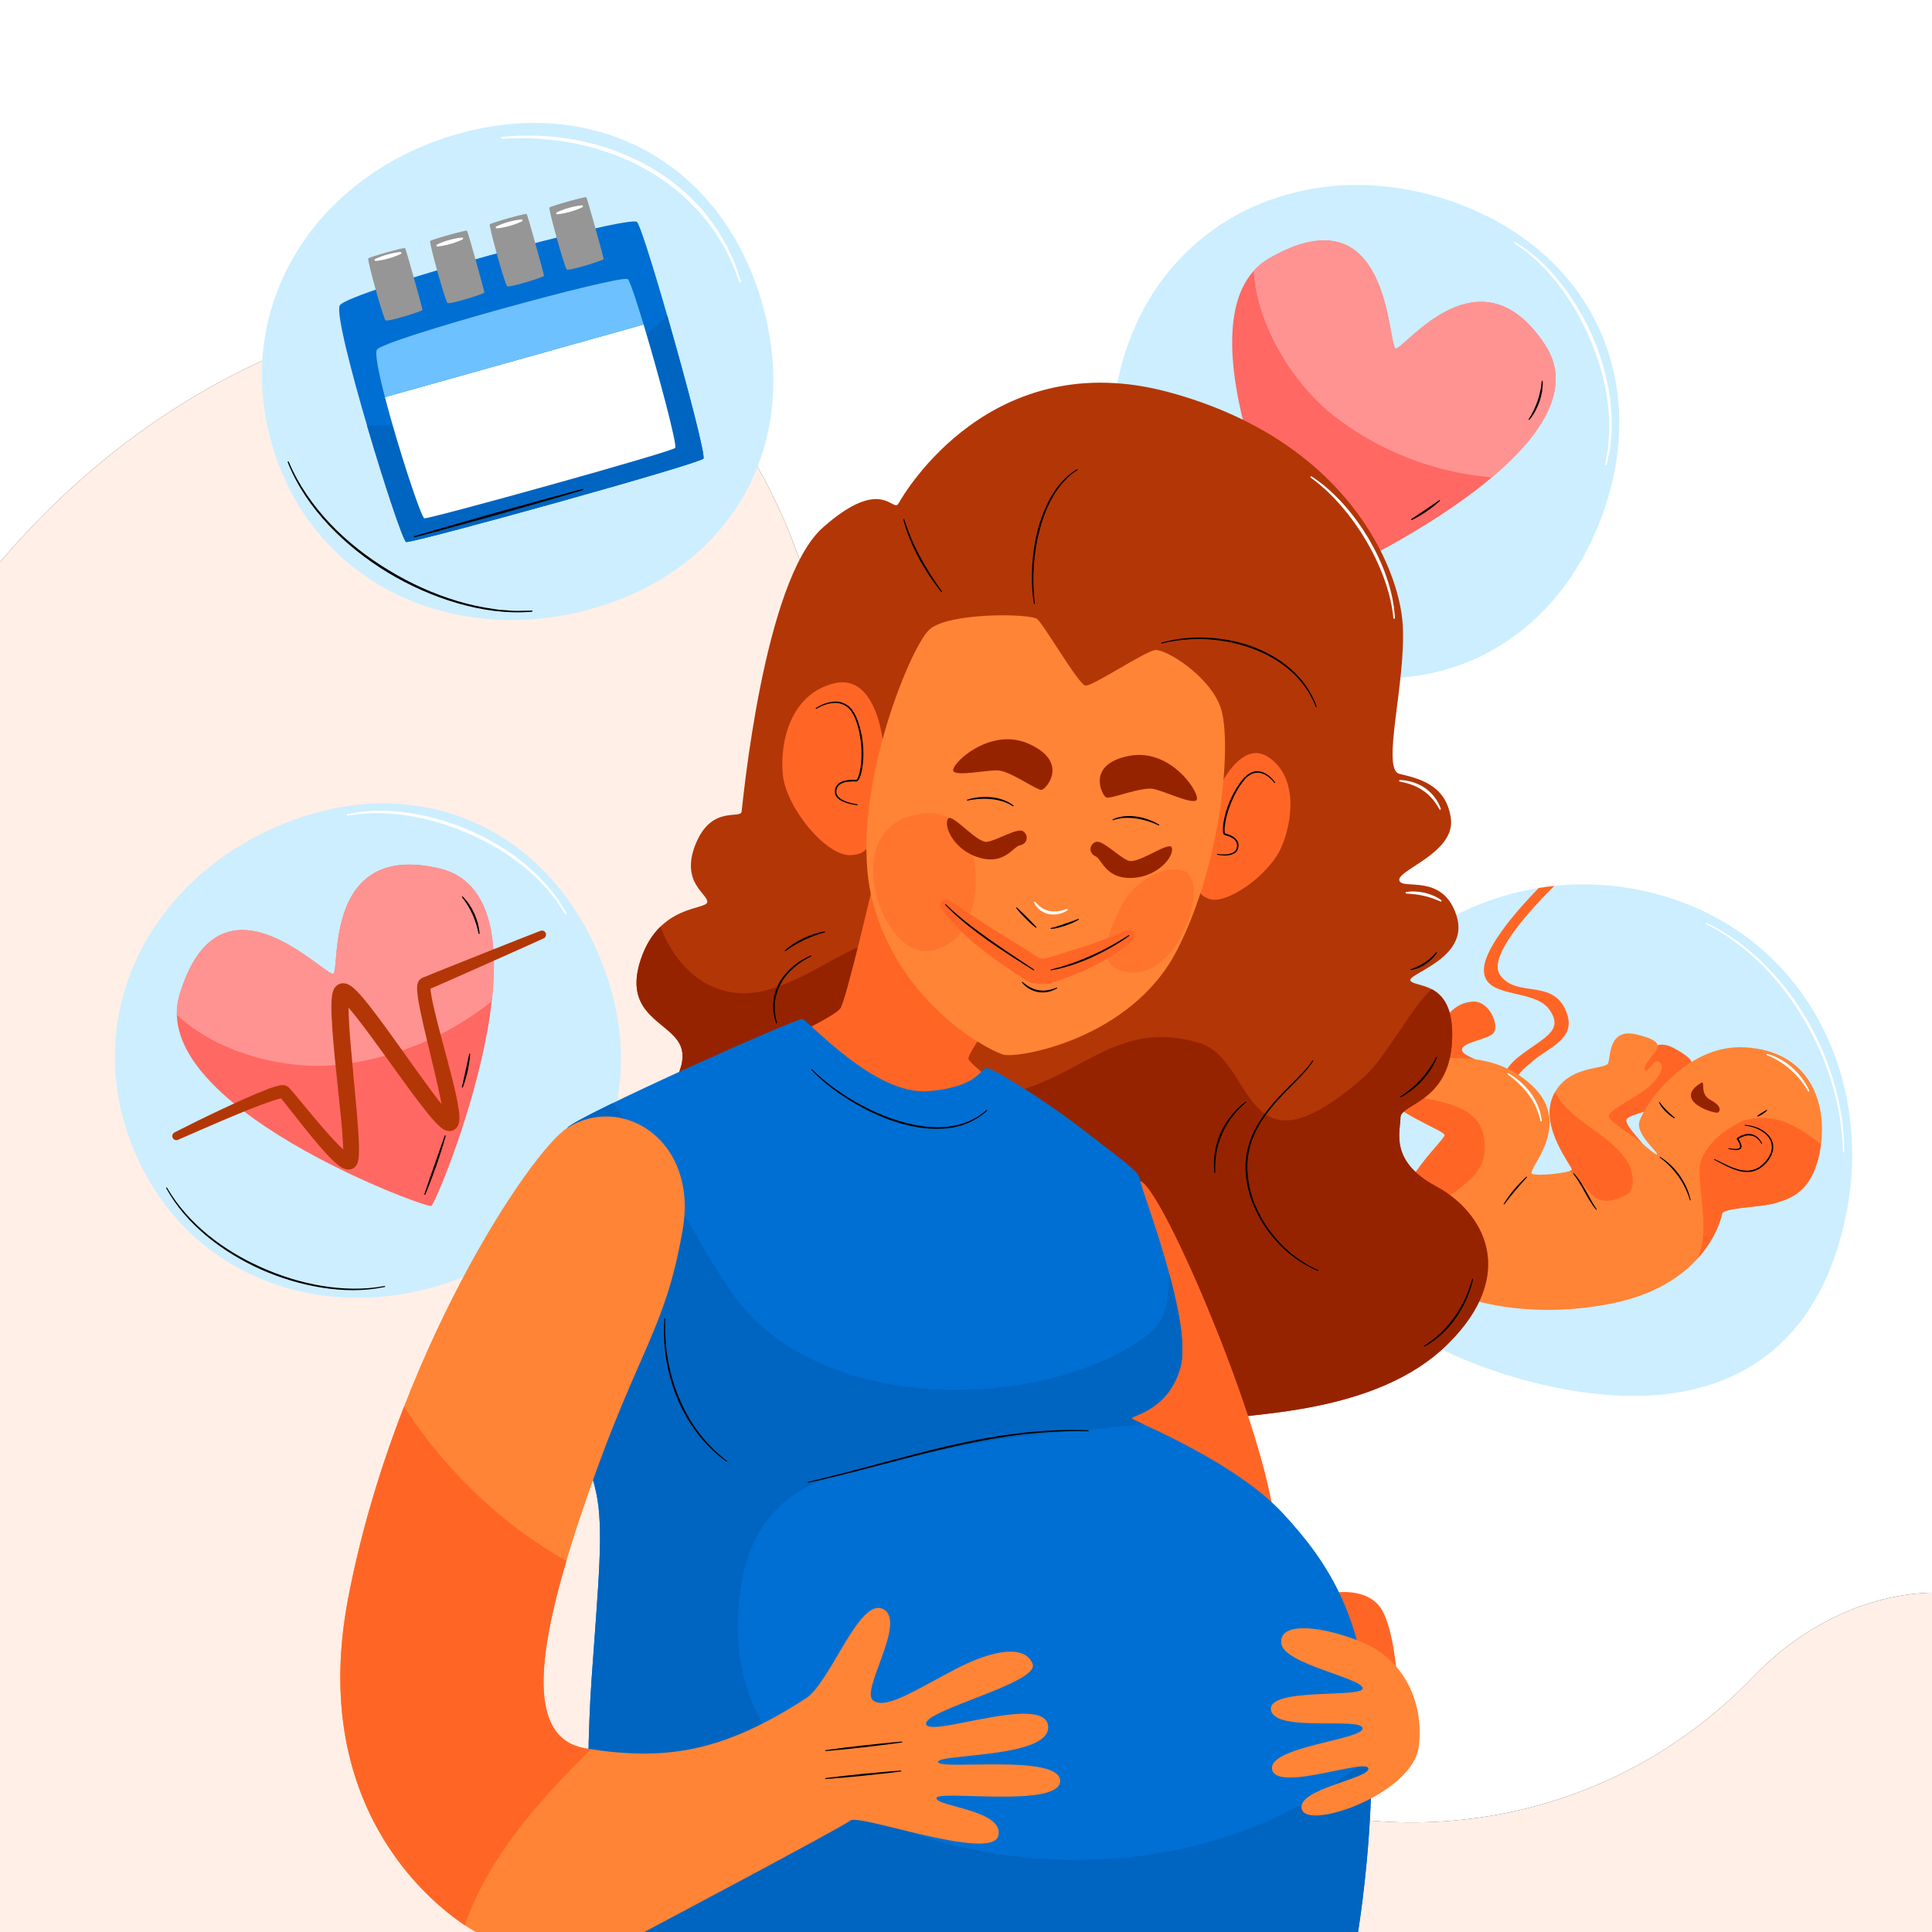 <?xml version="1.0" encoding="utf-8"?>
<!-- Generator: Adobe Illustrator 27.5.0, SVG Export Plug-In . SVG Version: 6.00 Build 0)  -->
<svg version="1.1" xmlns="http://www.w3.org/2000/svg" xmlns:xlink="http://www.w3.org/1999/xlink" x="0px" y="0px"
	 viewBox="0 0 500 500" style="enable-background:new 0 0 500 500;" xml:space="preserve">
<rect x="0" y="0" width="500" height="500" fill="#333333" stroke="none"/>
<g id="BACKGROUND">
</g>
<g id="OBJECTS">
	<g>
		<path style="fill:#FFFFFF;" d="M0,0v145.453c26.318-30.834,59.583-52.784,96.967-62.398c31.667-8,65.833-6,88.333,22
			c45,56,30,141,45.833,214c7.5,31,10.833,62,29.167,87c16.667,22,31.667,45,55,55c45,20,100.833,12,138.333-27
			c12.92-13.503,29.8-21.504,46.366-21.875V0H0z"/>
		<path style="fill:#FFEFE6;" d="M315.301,461.055c-23.333-10-38.333-33-55-55c-18.333-25-21.667-56-29.167-87
			c-15.833-73-0.833-158-45.833-214c-22.5-28-56.667-30-88.333-22C59.583,92.668,26.318,114.618,0,145.453V500h500v-87.82
			c-16.566,0.371-33.446,8.372-46.366,21.875C416.134,473.055,360.3,481.055,315.301,461.055z"/>
	</g>
	<g>
		<g>
			<path style="fill:#CCEEFF;" d="M428.719,231.368c-8.88-2.38-17.818-3.008-26.446-2.105c-5.578,5.503-17.398,18.093-14.089,22.985
				c4.29,6.34,14.218,0.549,17.416,10.257c2.091,6.351-4.682,8.528-8.809,12.014c-4.129,3.485-5.409,4.539-4.559,9.559
				c0.851,5.02-2.525,2.717-3.044,0.182c0,0-2.713-5.519,3.641-10.604c6.354-5.086,12.182-6.718,8.115-12.4
				c-4.067-5.682-17.5-2.494-16.894-10.716c0.431-5.834,9.14-15.572,14.167-20.742c-27.452,4.454-51.111,24.501-58.777,53.107
				c-10.422,38.888,16.646,63.957,55.532,74.38c38.887,10.422,71.139,1.25,81.562-37.637
				C486.955,280.763,467.606,241.79,428.719,231.368z"/>
			<g>
				<path d="M367.71,343.319c-4.782-2.323-8.969-5.726-12.583-9.594c-3.618-3.878-6.701-8.246-9.218-12.914
					c-2.491-4.681-4.424-9.671-5.59-14.851c-1.163-5.171-1.522-10.563-0.698-15.812c0.008-0.054,0.059-0.091,0.113-0.083
					c0.053,0.008,0.09,0.059,0.083,0.112c-0.735,5.231-0.325,10.573,0.838,15.707c1.183,5.139,3.126,10.091,5.623,14.729
					c2.484,4.646,5.524,9.004,9.102,12.875c3.585,3.849,7.705,7.264,12.416,9.651c0.049,0.024,0.07,0.083,0.046,0.132
					C367.819,343.322,367.759,343.342,367.71,343.319z"/>
			</g>
			<g>
				<path style="fill:#FFFFFF;" d="M441.621,238.825c5.477,2.591,10.433,6.222,14.742,10.473c4.32,4.247,8.043,9.089,11.128,14.301
					c3.051,5.233,5.478,10.83,7.172,16.644c1.702,5.809,2.648,11.852,2.634,17.904c0,0.091-0.074,0.165-0.165,0.165
					c-0.09,0-0.163-0.073-0.165-0.162c-0.128-6.015-1.153-11.987-2.855-17.744c-1.72-5.755-4.165-11.29-7.223-16.453
					c-3.03-5.178-6.679-10.007-10.933-14.244c-4.259-4.221-9.108-7.882-14.481-10.586c-0.082-0.041-0.115-0.14-0.074-0.221
					C441.442,238.82,441.54,238.787,441.621,238.825z"/>
			</g>
			<path style="fill:#FF6626;" d="M384.049,250.542c-0.606,8.222,12.827,5.033,16.894,10.716c4.067,5.682-1.761,7.314-8.115,12.4
				c-6.354,5.085-3.641,10.604-3.641,10.604c0.519,2.535,3.895,4.837,3.044-0.182c-0.85-5.02,0.431-6.074,4.559-9.559
				c4.128-3.485,10.9-5.663,8.809-12.014c-3.198-9.708-13.125-3.917-17.416-10.257c-3.309-4.892,8.511-17.482,14.089-22.985
				c-1.36,0.142-2.714,0.319-4.057,0.537C393.189,234.97,384.48,244.708,384.049,250.542z"/>
		</g>
		<g>
			<path style="fill:#FF6626;" d="M398.954,290.784c-5.091-14.034-19.028-16.326-20.395-18.566
				c-1.366-2.238,5.423-2.926,7.645-4.565c2.222-1.638-0.556-8.597-4.887-8.445c-5.316,0.188-6.828,4.515-9.356,5.626
				c-2.528,1.11-8.066,2.131-9.067,5.88c-2.021,7.566,10.5,19.852,10.038,21.246L398.954,290.784z"/>
			<path style="fill:#FF6626;" d="M425.785,296.797c-1.968-2.498-5.192-5.665-4.853-7.027s9.077-3.003,12.289-4.712
				c3.211-1.71,5.158-3.927,3.943-5.295c-1.215-1.368-2.852,1.472-3.784,1.157c-0.931-0.315-0.09-1.388,2.261-3.148
				c2.351-1.761,4.317-2.854-2.296-6.443c-6.612-3.589-7.908,3.677-9.038,5.252c-1.13,1.574-10.395-2.432-15.996,4.579
				c-5.599,7.011,0.334,19.112-0.219,19.685L425.785,296.797z"/>
			<path style="fill:#FF8436;" d="M366.758,260.681c3.808-2.07,9.4,2.919,8.142,5.377c-1.258,2.459-7.026,6.103-4.804,7.497
				c2.221,1.395,15.717-2.775,26.536,7.512c10.819,10.286-1.916,22.046-0.103,22.732c1.813,0.685,9.876-0.348,10.263-1.043
				c0.385-0.696-8.471-10.856-4.871-19.075c3.6-8.219,13.586-6.74,14.272-8.553c0.686-1.814,0.061-9.168,7.375-7.407
				c7.314,1.761,5.697,3.324,3.881,5.632c-1.816,2.308-2.352,3.562-1.371,3.625c0.982,0.064,1.83-3.103,3.357-2.095
				c1.526,1.009,0.219,3.652-2.442,6.133c-2.662,2.482-10.679,6.322-10.656,7.726c0.023,1.404,3.956,3.63,6.502,5.535
				c3.326,2.49,5.857,4.965,6.007,4.406c0.15-0.559-4.926-4.714-4.686-7.844c0.239-3.131,11.342-20.719,27.465-19.792
				c16.122,0.928,21.15,13.455,19.645,25.031c-1.666,12.814-8.378,14.125-11.671,15.239c-3.293,1.113-12.883,1.139-13.891,2.666
				c0,0-3.066,18.145-28.414,23.33c-25.347,5.185-50.766-2.027-55.458-15.064c-4.692-13.036,12.245-27.065,12.035-28.518
				c-0.209-1.453-16.896-6.86-18.466-14.532c-0.778-3.802,3.724-7.188,5.49-9.31C362.662,267.77,362.084,263.222,366.758,260.681z"
				/>
			<path style="fill:#FF6626;" d="M384.21,296.071c-0.386-13.038-17.667-10.41-28.168-15.119
				c3.444,6.739,17.636,11.442,17.829,12.781c0.21,1.454-16.727,15.482-12.035,28.518c0.261,0.726,0.597,1.432,0.983,2.12
				c0.969-2.925,2.355-5.712,4.414-8.213C372.787,308.951,385.054,306.442,384.21,296.071z"/>
			<path style="fill:#FF6626;" d="M421.346,308.922c1.896-1.666,1.269-4.733,0.46-7.124c-4.404-8.543-14.85-10.674-19.358-19.162
				c-0.187,0.332-0.365,0.675-0.527,1.044c-3.6,8.219,5.256,18.379,4.871,19.075c-0.045,0.081-0.196,0.165-0.425,0.251
				c1.599,1.805,3.202,3.652,4.971,5.407C413.993,312.024,417.917,310.902,421.346,308.922z"/>
			<path style="fill:#FF6626;" d="M451.037,290.068c-4.962,2.293-10.469,6.615-11.242,12.204c0.033,7.565,2.487,15.781-0.262,23.218
				c5.218-5.881,6.174-11.506,6.174-11.506c1.008-1.527,10.598-1.552,13.891-2.666c3.292-1.113,9.998-2.425,11.668-15.22
				C465.383,291.526,459.23,287.563,451.037,290.068z"/>
			<path style="fill:#962300;" d="M440.253,280.243c1.2-0.725-0.515,2.849,2.319,4.355c2.832,1.507,2.753,2.73,2.102,3.303
				C444.022,288.473,432.532,284.896,440.253,280.243z"/>
			<g>
				<path d="M389.158,311.572c0.784-1.318,1.71-2.546,2.686-3.728c0.995-1.166,2.045-2.289,3.199-3.298
					c0.041-0.036,0.104-0.033,0.14,0.008c0.034,0.038,0.032,0.096-0.001,0.133c-2.068,2.243-4.02,4.563-5.86,6.996
					c-0.033,0.044-0.095,0.052-0.139,0.019C389.142,311.672,389.132,311.615,389.158,311.572z"/>
			</g>
			<g>
				<path d="M407.309,303.651c1.284,1.342,2.228,2.958,3.131,4.552c0.885,1.61,1.739,3.224,2.768,4.733
					c0.031,0.045,0.019,0.107-0.026,0.138c-0.042,0.029-0.1,0.02-0.132-0.018c-1.19-1.422-2.073-3.058-2.976-4.649
					c-0.883-1.605-1.793-3.186-2.915-4.626c-0.034-0.043-0.026-0.105,0.017-0.139C407.216,303.61,407.274,303.615,407.309,303.651z"
					/>
			</g>
			<g>
				<path d="M429.682,299.411c3.922,2.487,6.852,6.59,7.853,11.135c0.012,0.053-0.022,0.106-0.075,0.118
					c-0.051,0.011-0.102-0.02-0.117-0.069c-1.288-4.416-4.073-8.299-7.773-11.021c-0.044-0.033-0.054-0.094-0.021-0.138
					C429.58,299.393,429.639,299.383,429.682,299.411z"/>
			</g>
			<g>
				<path d="M443.693,299.968c2.201,1.005,4.315,2.245,6.647,2.788c1.157,0.262,2.373,0.3,3.492-0.049
					c1.123-0.339,2.095-1.058,2.895-1.924c0.797-0.873,1.457-1.894,1.714-3.031c0.262-1.129,0.035-2.36-0.663-3.308
					c-0.674-0.961-1.663-1.681-2.735-2.185c-1.073-0.514-2.247-0.82-3.44-0.951c-0.055-0.005-0.095-0.053-0.09-0.108
					c0.005-0.053,0.053-0.093,0.107-0.09c2.398,0.194,4.934,1.089,6.44,3.137c0.757,1.002,1.027,2.358,0.753,3.583
					c-0.266,1.234-0.959,2.317-1.777,3.234c-0.841,0.903-1.888,1.658-3.094,2.01c-1.202,0.361-2.488,0.302-3.679,0.019
					c-2.409-0.574-4.504-1.871-6.655-2.947c-0.049-0.024-0.069-0.084-0.044-0.133C443.587,299.966,443.645,299.946,443.693,299.968z
					"/>
			</g>
			<g>
				<path d="M447.413,297.169c0.473,0.071,0.948,0.14,1.42,0.159c0.455,0.009,0.976,0.027,1.293-0.198
					c0.316-0.2,0.216-0.685,0.046-1.098c-0.173-0.424-0.429-0.827-0.681-1.225c-0.06-0.092-0.034-0.216,0.054-0.28
					c1.026-0.729,2.327-1.239,3.64-1.019c0.648,0.111,1.251,0.428,1.729,0.861c0.479,0.436,0.834,0.979,1.105,1.547
					c0.024,0.049,0.003,0.108-0.047,0.132c-0.048,0.023-0.105,0.003-0.13-0.043c-0.581-1.06-1.538-1.966-2.72-2.121
					c-1.175-0.186-2.355,0.303-3.34,0.978l0.054-0.28c0.256,0.417,0.516,0.833,0.702,1.304c0.088,0.238,0.169,0.486,0.175,0.767
					c0.024,0.276-0.13,0.616-0.385,0.768c-0.513,0.304-1.031,0.227-1.516,0.2c-0.489-0.053-0.963-0.155-1.436-0.258
					c-0.053-0.012-0.087-0.065-0.076-0.118C447.31,297.194,447.362,297.161,447.413,297.169z"/>
			</g>
			<g>
				<path d="M454.785,288.791c0.374-0.308,0.778-0.553,1.17-0.818c0.405-0.245,0.796-0.509,1.23-0.724
					c0.049-0.026,0.11-0.008,0.136,0.04c0.021,0.038,0.011,0.087-0.016,0.117c-0.677,0.699-1.507,1.235-2.425,1.558
					c-0.052,0.018-0.109-0.009-0.128-0.061C454.737,288.864,454.754,288.817,454.785,288.791z"/>
			</g>
			<g>
				<path d="M429.534,285.224c0.254,0.389,0.546,0.75,0.847,1.104c0.303,0.352,0.616,0.698,0.949,1.024
					c0.649,0.67,1.351,1.284,2.079,1.877c0.043,0.034,0.05,0.097,0.016,0.14c-0.03,0.038-0.083,0.047-0.125,0.026
					c-0.846-0.455-1.585-1.078-2.268-1.747c-0.658-0.69-1.292-1.434-1.673-2.332c-0.021-0.051,0.002-0.109,0.053-0.13
					C429.456,285.166,429.508,285.184,429.534,285.224z"/>
			</g>
			<g>
				<path style="fill:#FFFFFF;" d="M457.376,272.756c2.403,0.616,4.605,1.92,6.47,3.553c1.842,1.664,3.387,3.677,4.389,5.935
					c0.037,0.083,0,0.181-0.084,0.218c-0.077,0.034-0.167,0.004-0.209-0.066c-1.249-2.075-2.751-3.984-4.56-5.565
					c-1.784-1.608-3.861-2.868-6.109-3.761c-0.085-0.034-0.126-0.13-0.093-0.215C457.212,272.777,457.297,272.736,457.376,272.756z"
					/>
			</g>
			<g>
				<path style="fill:#FFFFFF;" d="M390.382,277.757c1.11,0.654,2.169,1.406,3.142,2.265c0.975,0.857,1.858,1.822,2.639,2.866
					c0.758,1.06,1.417,2.198,1.9,3.411c0.49,1.209,0.807,2.482,0.957,3.767c0.011,0.091-0.054,0.173-0.145,0.183
					c-0.084,0.01-0.162-0.048-0.181-0.128c-0.566-2.471-1.589-4.808-3.095-6.82c-0.732-1.019-1.582-1.952-2.492-2.825
					c-0.912-0.871-1.887-1.683-2.908-2.444c-0.073-0.054-0.089-0.158-0.034-0.231C390.216,277.732,390.31,277.715,390.382,277.757z"
					/>
			</g>
		</g>
	</g>
	<g>
		<g>
			<path style="fill:#CCEEFF;" d="M197.34,78.833c10.175,36.249-7.962,68.541-44.209,78.715
				c-36.248,10.176-72.709-6.79-82.885-43.041c-10.174-36.248,12.133-69.709,48.381-79.883
				C154.874,24.449,187.164,42.585,197.34,78.833z"/>
			<g>
				<path d="M137.675,158.315c-6.532,0.558-13.116-0.408-19.383-2.235c-6.278-1.833-12.297-4.52-17.905-7.884
					c-5.585-3.4-10.772-7.479-15.266-12.24c-4.486-4.753-8.254-10.251-10.671-16.341c-0.031-0.078,0.007-0.166,0.085-0.197
					c0.077-0.03,0.164,0.007,0.196,0.083c2.519,5.996,6.316,11.389,10.773,16.093c4.484,4.697,9.655,8.715,15.214,12.055
					c5.547,3.361,11.503,6.07,17.723,7.924c3.106,0.937,6.287,1.621,9.501,2.056c0.798,0.155,1.607,0.214,2.416,0.264l2.427,0.177
					c1.619,0.076,3.242-0.044,4.865-0.056l0.012,0c0.083-0.001,0.152,0.066,0.152,0.15
					C137.814,158.243,137.753,158.308,137.675,158.315z"/>
			</g>
			<g>
				<path style="fill:#FFFFFF;" d="M129.931,35.417c6.48-0.629,13.064-0.371,19.478,0.876c6.411,1.24,12.645,3.476,18.352,6.681
					c5.684,3.235,10.845,7.446,14.976,12.533c1.02,1.278,1.934,2.64,2.904,3.956c0.864,1.387,1.666,2.815,2.495,4.222l2.035,4.457
					l1.58,4.631c0.045,0.132-0.025,0.275-0.157,0.32c-0.132,0.045-0.275-0.025-0.32-0.157c0-0.001-0.001-0.002-0.001-0.004
					l-0.004-0.013c-1.958-6.154-5.128-11.893-9.253-16.818c-4.126-4.928-9.175-9.061-14.78-12.198
					c-5.586-3.179-11.71-5.382-18.011-6.687c-6.305-1.303-12.8-1.711-19.251-1.297c-0.139,0.01-0.26-0.095-0.269-0.234
					C129.694,35.55,129.796,35.432,129.931,35.417z"/>
			</g>
		</g>
		<g>
			<path style="fill:#006FD3;" d="M182.047,118.677c-0.998,1.391-75.422,22.006-76.926,21.594
				c-1.504-0.412-19.223-57.607-17.187-61.232c2.035-3.624,74.99-23.547,76.926-21.592
				C166.794,59.4,183.045,117.285,182.047,118.677z"/>
			<path style="fill:#0065C1;" d="M94.979,110.104c4.421,15.065,9.378,29.958,10.142,30.167
				c1.504,0.412,75.928-20.203,76.926-21.594c0.574-0.799-4.548-20.25-9.376-37.026C152.789,101.151,123.43,110.567,94.979,110.104z
				"/>
			<path style="fill:#969696;" d="M104.836,64.202c0.236,0.222,4.542,15.718,4.496,16.02c-0.045,0.301-8.936,3.144-9.543,2.679
				c-0.606-0.465-4.782-15.651-4.496-16.02C95.579,66.512,104.6,63.98,104.836,64.202z"/>
			<path style="fill:#969696;" d="M120.86,59.704c0.236,0.222,4.541,15.718,4.496,16.02c-0.045,0.302-8.937,3.145-9.543,2.679
				c-0.607-0.465-4.783-15.651-4.496-16.02C111.603,62.014,120.623,59.482,120.86,59.704z"/>
			<path style="fill:#969696;" d="M136.297,55.371c0.234,0.223,4.541,15.719,4.496,16.02c-0.045,0.301-8.937,3.145-9.544,2.679
				c-0.606-0.466-4.782-15.651-4.496-16.02C127.04,57.681,136.06,55.149,136.297,55.371z"/>
			<path style="fill:#969696;" d="M151.733,51.039c0.235,0.222,4.541,15.718,4.496,16.02c-0.045,0.301-8.936,3.144-9.543,2.679
				c-0.606-0.465-4.783-15.651-4.496-16.02C142.476,53.348,151.497,50.816,151.733,51.039z"/>
			<path style="fill:#FFFFFF;" d="M99.618,102.775c3.348,12.893,9.373,31.197,10.205,31.364c1.239,0.244,64.041-17.186,64.92-18.224
				c0.587-0.693-4.355-19.226-8.18-31.932L99.618,102.775z"/>
			<path style="fill:#6EC1FF;" d="M162.486,72.25c-1.548-1.347-63.098,15.535-64.921,18.223c-0.602,0.889,0.397,5.936,2.052,12.302
				l66.945-18.791C164.643,77.609,163.003,72.7,162.486,72.25z"/>
			<g>
				<path style="fill:#FFFFFF;" d="M97.082,67.047c0.512-0.267,1.041-0.471,1.572-0.668c0.53-0.201,1.071-0.362,1.614-0.519
					c0.546-0.146,1.091-0.291,1.649-0.393c0.556-0.109,1.114-0.209,1.689-0.251c0.142-0.01,0.265,0.096,0.275,0.238
					c0.008,0.106-0.05,0.202-0.139,0.247c-0.512,0.264-1.041,0.469-1.573,0.665c-0.53,0.203-1.071,0.363-1.613,0.522
					c-0.545,0.148-1.091,0.293-1.648,0.397c-0.556,0.108-1.115,0.209-1.69,0.247c-0.142,0.009-0.265-0.098-0.274-0.24
					C96.938,67.187,96.995,67.093,97.082,67.047z"/>
			</g>
			<g>
				<path style="fill:#FFFFFF;" d="M113.072,63.3c0.512-0.267,1.041-0.472,1.572-0.668c0.53-0.201,1.071-0.362,1.614-0.519
					c0.546-0.146,1.091-0.291,1.649-0.394c0.556-0.109,1.114-0.209,1.689-0.251c0.142-0.01,0.265,0.097,0.276,0.238
					c0.008,0.106-0.05,0.202-0.139,0.248c-0.512,0.264-1.041,0.469-1.573,0.665c-0.53,0.203-1.071,0.363-1.613,0.522
					c-0.545,0.148-1.091,0.293-1.648,0.397c-0.556,0.108-1.114,0.209-1.69,0.247c-0.142,0.009-0.265-0.098-0.275-0.24
					C112.927,63.44,112.984,63.346,113.072,63.3z"/>
			</g>
			<g>
				<path style="fill:#FFFFFF;" d="M128.428,58.618c0.512-0.267,1.041-0.472,1.572-0.668c0.53-0.201,1.071-0.362,1.614-0.519
					c0.546-0.146,1.091-0.291,1.649-0.393c0.556-0.109,1.114-0.209,1.689-0.251c0.142-0.01,0.265,0.097,0.275,0.238
					c0.008,0.106-0.05,0.202-0.139,0.248c-0.512,0.264-1.041,0.469-1.573,0.665c-0.53,0.203-1.071,0.363-1.613,0.522
					c-0.545,0.148-1.091,0.293-1.648,0.397c-0.556,0.108-1.114,0.209-1.69,0.247c-0.142,0.01-0.265-0.098-0.274-0.24
					C128.283,58.759,128.341,58.664,128.428,58.618z"/>
			</g>
			<g>
				<path style="fill:#FFFFFF;" d="M144.074,54.967c0.512-0.267,1.04-0.472,1.572-0.668c0.53-0.201,1.071-0.362,1.614-0.519
					c0.546-0.146,1.091-0.291,1.649-0.394c0.556-0.109,1.114-0.209,1.689-0.25c0.142-0.01,0.265,0.097,0.275,0.238
					c0.008,0.106-0.05,0.202-0.139,0.247c-0.512,0.264-1.041,0.469-1.573,0.665c-0.53,0.203-1.071,0.363-1.613,0.522
					c-0.545,0.148-1.091,0.293-1.648,0.397c-0.556,0.108-1.114,0.209-1.69,0.247c-0.142,0.01-0.265-0.098-0.274-0.24
					C143.929,55.108,143.986,55.013,144.074,54.967z"/>
			</g>
			<g>
				<path d="M107.213,138.769c3.616-1.085,7.24-2.143,10.872-3.169l10.888-3.113l10.918-3.006c3.636-1.014,7.281-1.995,10.933-2.952
					c0.081-0.021,0.164,0.027,0.185,0.108c0.021,0.079-0.025,0.16-0.103,0.184c-3.617,1.082-7.24,2.142-10.873,3.168l-10.887,3.114
					l-10.918,3.007c-3.636,1.014-7.281,1.996-10.933,2.951c-0.081,0.021-0.164-0.027-0.185-0.108
					C107.09,138.873,107.136,138.792,107.213,138.769z"/>
			</g>
		</g>
	</g>
	<g>
		<g>
			<path style="fill:#CCEEFF;" d="M155.016,247.261c14.44,34.291,0.632,68.188-33.659,82.628
				c-34.293,14.44-72.136,2.293-86.576-31.999c-14.44-34.292,3.315-69.85,37.608-84.291
				C106.68,199.16,140.576,212.969,155.016,247.261z"/>
			<g>
				<path d="M99.582,333.06c-5.37,1.145-10.942,1.03-16.34,0.165c-5.408-0.868-10.69-2.473-15.701-4.684
					c-4.996-2.242-9.732-5.091-13.962-8.578c-4.224-3.482-7.929-7.657-10.572-12.466c-0.034-0.061-0.011-0.138,0.05-0.172
					c0.061-0.033,0.137-0.011,0.171,0.048c2.719,4.72,6.437,8.804,10.631,12.249c4.216,3.435,8.932,6.234,13.9,8.43
					c4.96,2.214,10.192,3.844,15.554,4.735c5.354,0.868,10.868,1.049,16.216,0.024c0.069-0.014,0.136,0.029,0.15,0.098
					C99.694,332.978,99.649,333.044,99.582,333.06z"/>
			</g>
			<g>
				<path style="fill:#FFFFFF;" d="M89.93,210.683c1.353-0.213,2.7-0.516,4.066-0.653l2.055-0.154
					c0.685-0.059,1.371-0.11,2.058-0.08c2.747,0.001,5.493,0.222,8.203,0.659c5.423,0.861,10.722,2.457,15.75,4.667
					c5.005,2.258,9.748,5.123,13.983,8.628l3.064,2.756l2.821,3.005l2.507,3.271l2.161,3.506c0.061,0.099,0.03,0.229-0.069,0.29
					c-0.097,0.06-0.224,0.031-0.287-0.064l-0.013-0.02l-2.229-3.401l-2.561-3.156l-2.813-2.932l-3.048-2.689
					c-4.211-3.417-8.921-6.201-13.879-8.38c-4.943-2.215-10.158-3.854-15.505-4.753c-2.671-0.459-5.378-0.7-8.086-0.732
					c-0.678-0.05-1.354-0.018-2.03,0.021l-2.03,0.094c-1.35,0.097-2.683,0.359-4.029,0.53l-0.028,0.004
					c-0.115,0.015-0.221-0.067-0.236-0.182C89.739,210.805,89.818,210.701,89.93,210.683z"/>
			</g>
		</g>
		<g>
			<path style="fill:#FF6863;" d="M46.474,257.446c10.534-34.949,38.085-4.146,39.826-5.453c1.741-1.306-2.523-34.412,27.516-27.203
				c32.059,7.693-0.741,86.706-2.201,87.321C110.155,312.726,37.865,286,46.474,257.446z"/>
			<path style="fill:#FF9391;" d="M86.15,275.702c14.795-1.343,29.252-7.056,41.104-16.543c1.876-16.514-0.488-31.261-13.438-34.369
				c-30.039-7.209-25.775,25.897-27.516,27.203c-1.742,1.307-29.292-29.497-39.826,5.453c-0.525,1.74-0.743,3.473-0.701,5.193
				C56.244,272.48,73.149,276.702,86.15,275.702z"/>
			<g>
				<path style="fill:#B33607;" d="M45.163,293.073c3.976-2.032,7.974-4,12.017-5.898c4.055-1.892,8.072-3.784,12.349-5.414
					c0.541-0.202,1.091-0.387,1.675-0.562c0.29-0.087,0.598-0.168,0.927-0.243c0.175-0.035,0.347-0.07,0.558-0.095
					c0.21-0.023,0.445-0.054,0.862-0.004c0.137,0.023,0.274,0.056,0.407,0.098c0.209,0.071,0.49,0.239,0.631,0.362l0.26,0.245
					l0.341,0.365l0.58,0.663l1.09,1.297l4.258,5.131c1.423,1.694,2.858,3.373,4.326,4.993c0.734,0.809,1.475,1.607,2.229,2.363
					c0.746,0.743,1.535,1.504,2.254,2.026l0.257,0.182l0.211,0.125c0.055,0.027,0.061,0.017,0.088,0.041
					c-0.007-0.004-0.085-0.04-0.13-0.041c-0.027-0.004-0.053-0.004-0.08-0.002c-0.004,0.007-0.156-0.018-0.231-0.007
					c-0.094,0.006-0.189,0.025-0.277,0.055c-0.085,0.034-0.145,0.053-0.371,0.169c-0.091,0.052-0.177,0.115-0.254,0.184
					c-0.078,0.069-0.152,0.16-0.165,0.17c-0.056,0.059-0.106,0.127-0.146,0.198c-0.107,0.191-0.082,0.184-0.08,0.141
					c0.018-0.087,0.046-0.299,0.059-0.52c0.058-0.916,0.017-2.017-0.039-3.082c-0.106-2.157-0.301-4.36-0.506-6.559l-1.372-13.262
					c-0.443-4.445-0.882-8.88-1.081-13.441c-0.044-1.146-0.068-2.298-0.02-3.519c0.03-0.619,0.066-1.236,0.216-2.006
					c0.053-0.218,0.082-0.392,0.178-0.666c0.047-0.132,0.072-0.231,0.163-0.418l0.124-0.247l0.069-0.125l0.122-0.176
					c0.085-0.116,0.177-0.228,0.274-0.333c0.081-0.096,0.312-0.283,0.488-0.393c0.363-0.252,0.853-0.384,1.326-0.409
					c0.319-0.004,0.678,0.056,0.894,0.123c0.18,0.059,0.392,0.138,0.536,0.209c1.009,0.546,1.396,0.988,1.89,1.438
					c0.457,0.447,0.863,0.887,1.26,1.329c0.781,0.883,1.508,1.767,2.213,2.662c5.546,7.15,10.503,14.526,15.757,21.637
					c1.307,1.766,2.634,3.536,4.002,5.135c0.34,0.397,0.687,0.779,1.017,1.109c0.165,0.166,0.324,0.31,0.458,0.424
					c0.052,0.04,0.133,0.101,0.133,0.101c0.016,0.02,0.012-0.013-0.243-0.081c-0.088-0.023-0.18-0.036-0.271-0.037
					c-0.063-0.001-0.347-0.009-0.511,0.044c-0.195,0.055-0.356,0.126-0.507,0.21c-0.142,0.073-0.313,0.248-0.369,0.302
					c-0.074,0.074-0.139,0.159-0.19,0.249l-0.082,0.149c-0.018,0.037-0.034,0.087-0.042,0.118l-0.011,0.026
					c-0.01,0.057,0.024-0.121,0.018-0.313c0.004-0.391-0.039-0.896-0.1-1.396c-0.255-2.044-0.736-4.211-1.194-6.353
					c-0.471-2.15-0.98-4.306-1.497-6.466c-1.03-4.324-2.117-8.642-3.048-13.056c-0.229-1.107-0.449-2.219-0.631-3.365
					c-0.09-0.575-0.173-1.155-0.23-1.769c-0.027-0.31-0.052-0.62-0.056-0.969c0-0.351-0.012-0.694,0.11-1.261
					c0.018-0.112,0.096-0.339,0.174-0.518c0.023-0.07,0.127-0.248,0.215-0.371c0.099-0.134,0.169-0.242,0.385-0.414
					c0.095-0.076,0.197-0.145,0.302-0.204c0.117-0.066,0.222-0.111,0.203-0.102l0.097-0.039l0.193-0.079l0.773-0.315l1.546-0.629
					l3.095-1.252c8.279-3.276,16.527-6.625,24.834-9.836c0.545-0.21,1.157,0.06,1.367,0.605c0.202,0.524-0.043,1.112-0.547,1.343
					c-8.101,3.698-16.26,7.259-24.389,10.892l-3.058,1.339l-1.53,0.666l-0.765,0.333l-0.191,0.083l-0.096,0.042
					c-0.052,0.02,0.024-0.004,0.113-0.05c0.077-0.039,0.15-0.088,0.217-0.144c0.151-0.139,0.189-0.183,0.249-0.26
					c0.052-0.064,0.105-0.191,0.111-0.192c0.032-0.048,0.049-0.148,0.049-0.121c0.004-0.022-0.017,0.196-0.002,0.4
					c0.007,0.207,0.031,0.452,0.059,0.695c0.058,0.493,0.144,1.013,0.239,1.535c0.193,1.048,0.429,2.114,0.677,3.181
					c1.009,4.274,2.197,8.564,3.335,12.873c0.571,2.156,1.137,4.319,1.671,6.505c0.53,2.196,1.029,4.377,1.365,6.746
					c0.078,0.603,0.148,1.208,0.154,1.93c-0.002,0.363,0,0.746-0.138,1.344l-0.061,0.229c-0.032,0.096-0.077,0.209-0.122,0.311
					c-0.057,0.118-0.071,0.175-0.173,0.336c-0.093,0.146-0.2,0.287-0.315,0.417c-0.092,0.116-0.336,0.313-0.531,0.43
					c-0.205,0.132-0.43,0.227-0.697,0.285c-0.232,0.059-0.586,0.084-0.717,0.065c-0.159-0.013-0.32-0.038-0.476-0.074
					c-0.522-0.14-0.776-0.305-0.994-0.434c-0.234-0.143-0.375-0.258-0.544-0.386c-0.296-0.24-0.549-0.47-0.779-0.695
					c-0.463-0.451-0.867-0.891-1.257-1.333c-1.547-1.765-2.91-3.546-4.274-5.339c-5.394-7.156-10.381-14.566-15.788-21.456
					c-0.678-0.849-1.36-1.688-2.051-2.475c-0.345-0.388-0.693-0.766-1.031-1.099c-0.305-0.319-0.744-0.645-0.72-0.624
					c0.02,0.011,0.097,0.049,0.149,0.056c0.084,0.026,0.301,0.077,0.484,0.057c0.34,0.009,0.679-0.129,0.938-0.279
					c0.123-0.067,0.283-0.228,0.324-0.266c0.054-0.05,0.104-0.107,0.146-0.168l0.058-0.094l0.022-0.032
					c0.013-0.019,0.023-0.039,0.032-0.06c0.022-0.065,0.014-0.029,0.014-0.029c-0.004-0.014-0.021,0.089-0.037,0.14
					c-0.066,0.322-0.114,0.819-0.136,1.31c-0.044,1.003-0.03,2.077,0.007,3.155c0.164,4.334,0.595,8.764,0.997,13.179l1.208,13.317
					c0.179,2.235,0.351,4.469,0.434,6.759c0.028,1.157,0.057,2.285-0.054,3.59c-0.033,0.334-0.071,0.676-0.18,1.13
					c-0.062,0.228-0.119,0.489-0.36,0.923c-0.078,0.13-0.166,0.255-0.261,0.372c-0.029,0.042-0.133,0.151-0.239,0.241
					c-0.105,0.09-0.219,0.174-0.338,0.246c-0.278,0.169-0.409,0.193-0.563,0.236c-0.158,0.04-0.321,0.07-0.484,0.086
					c-0.379,0.039-0.534-0.007-0.721-0.039c-0.179-0.035-0.398-0.088-0.535-0.14c-0.224-0.095-0.478-0.207-0.666-0.314l-0.499-0.313
					l-0.417-0.309c-1.057-0.822-1.842-1.647-2.655-2.489c-0.797-0.84-1.549-1.692-2.29-2.549c-1.479-1.715-2.894-3.457-4.292-5.206
					l-4.141-5.248l-1.026-1.284l-0.504-0.606l-0.222-0.251c-0.015-0.013-0.028-0.029-0.04-0.045c0.083,0.085,0.302,0.222,0.449,0.26
					c0.064,0.027,0.134,0.045,0.203,0.052c0.14,0.018,0.096,0,0.03,0.011c-0.065,0.005-0.167,0.023-0.265,0.039
					c-0.215,0.043-0.447,0.096-0.692,0.164c-0.486,0.13-0.993,0.294-1.503,0.458c-4.104,1.376-8.227,3.11-12.309,4.821
					c-4.081,1.741-8.163,3.511-12.226,5.299c-0.533,0.237-1.158-0.002-1.396-0.536C44.45,293.931,44.671,293.329,45.163,293.073z"/>
			</g>
			<g>
				<path d="M109.824,309.07c0.821-2.553,1.736-5.07,2.609-7.6l2.662-7.578c0.023-0.066,0.096-0.101,0.162-0.078
					c0.063,0.022,0.097,0.089,0.081,0.152c-0.677,2.598-1.525,5.146-2.399,7.681c-0.904,2.525-1.834,5.04-2.878,7.511
					c-0.027,0.065-0.102,0.095-0.166,0.068C109.835,309.2,109.805,309.132,109.824,309.07z"/>
			</g>
			<g>
				<path d="M119.529,281.329c0.314-1.433,0.679-2.844,0.98-4.272c0.331-1.421,0.599-2.854,0.913-4.286
					c0.015-0.069,0.083-0.112,0.151-0.097c0.062,0.014,0.103,0.07,0.1,0.132c-0.086,1.472-0.338,2.927-0.64,4.368
					c-0.333,1.434-0.717,2.859-1.261,4.23c-0.026,0.065-0.1,0.097-0.165,0.071C119.548,281.452,119.516,281.389,119.529,281.329z"/>
			</g>
			<g>
				<path d="M123.856,241.638c-0.671-3.45-2.098-6.709-4.301-9.452c-0.044-0.055-0.035-0.135,0.02-0.179
					c0.051-0.041,0.123-0.036,0.169,0.009c1.283,1.249,2.276,2.783,3.027,4.41c0.724,1.64,1.218,3.394,1.338,5.178
					c0.005,0.07-0.047,0.131-0.117,0.136C123.926,241.746,123.868,241.7,123.856,241.638z"/>
			</g>
		</g>
	</g>
	<g>
		<g>
			<path style="fill:#CCEEFF;" d="M414.423,133.962c-13.051,34.843-46.366,50.002-81.209,36.951
				c-34.845-13.052-54.012-47.87-40.961-82.714c13.052-34.844,50.377-48.5,85.222-35.448
				C412.318,65.803,427.475,99.118,414.423,133.962z"/>
			<g>
				<path d="M315.207,158.264c-4.69-2.855-8.661-6.765-11.992-11.1c-3.335-4.345-6.073-9.139-8.197-14.187
					c-2.092-5.061-3.578-10.384-4.259-15.824c-0.68-5.431-0.505-11.011,0.875-16.322c0.018-0.068,0.087-0.108,0.155-0.091
					c0.067,0.017,0.107,0.086,0.091,0.153c-1.264,5.298-1.367,10.82-0.683,16.205c0.706,5.392,2.212,10.666,4.316,15.673
					c2.085,5.016,4.769,9.793,8.055,14.123c3.296,4.308,7.18,8.226,11.772,11.153c0.06,0.036,0.079,0.115,0.042,0.174
					C315.345,158.281,315.267,158.299,315.207,158.264z"/>
			</g>
			<g>
				<path style="fill:#FFFFFF;" d="M392.229,62.677c1.13,0.775,2.317,1.48,3.404,2.317l1.6,1.299
					c0.538,0.428,1.072,0.862,1.551,1.355c1.996,1.888,3.841,3.934,5.51,6.112c3.351,4.35,6.107,9.149,8.245,14.208
					c2.088,5.078,3.568,10.418,4.24,15.874l0.335,4.107l-0.013,4.122l-0.424,4.099l-0.837,4.032
					c-0.024,0.114-0.135,0.187-0.249,0.164c-0.112-0.023-0.185-0.131-0.165-0.243l0.004-0.023l0.715-4.004l0.306-4.052l-0.032-4.063
					l-0.369-4.047c-0.714-5.376-2.227-10.633-4.334-15.623c-2.072-5.005-4.738-9.777-8.007-14.102
					c-1.626-2.168-3.429-4.201-5.375-6.085c-0.459-0.502-0.972-0.942-1.49-1.379l-1.541-1.326c-1.048-0.857-2.197-1.582-3.293-2.382
					l-0.023-0.017c-0.094-0.069-0.115-0.2-0.046-0.294C392.007,62.634,392.135,62.613,392.229,62.677z"/>
			</g>
		</g>
		<g>
			<path style="fill:#FF6863;" d="M328.527,66.828c31.658-18.172,30.532,23.14,32.695,23.386
				c2.163,0.246,21.797-26.748,38.683-0.879c18.021,27.607-60.081,62.52-61.565,61.964
				C336.857,150.743,302.66,81.674,328.527,66.828z"/>
			<path style="fill:#FF9391;" d="M344.832,107.346c11.677,9.183,26.11,14.959,41.24,16.201
				c12.704-10.717,21.113-23.06,13.833-34.212c-16.886-25.869-36.52,1.125-38.683,0.879c-2.164-0.246-1.038-41.558-32.695-23.386
				c-1.576,0.904-2.925,2.014-4.076,3.293C325.305,84.467,334.695,99.145,344.832,107.346z"/>
			<g>
				<path d="M339.127,147.859c2.35-1.293,4.743-2.493,7.116-3.733l7.139-3.68c0.062-0.032,0.139-0.008,0.171,0.055
					c0.03,0.059,0.009,0.131-0.046,0.166c-2.276,1.424-4.642,2.693-7.018,3.936c-2.391,1.215-4.794,2.404-7.25,3.484
					c-0.064,0.028-0.139-0.001-0.167-0.065C339.045,147.961,339.07,147.891,339.127,147.859z"/>
			</g>
			<g>
				<path d="M365.232,134.358c1.212-0.826,2.447-1.601,3.646-2.432c1.217-0.805,2.395-1.664,3.607-2.489
					c0.058-0.039,0.137-0.024,0.177,0.034c0.036,0.052,0.027,0.122-0.018,0.164c-1.073,1.011-2.255,1.896-3.465,2.735
					c-1.227,0.814-2.485,1.586-3.822,2.209c-0.064,0.03-0.139,0.002-0.169-0.062C365.161,134.46,365.181,134.393,365.232,134.358z"
					/>
			</g>
			<g>
				<path d="M395.633,108.477c1.882-2.969,3.082-6.318,3.364-9.824c0.006-0.07,0.067-0.122,0.137-0.116
					c0.065,0.005,0.114,0.059,0.117,0.122c0.075,1.789-0.257,3.585-0.828,5.284c-0.6,1.689-1.445,3.303-2.584,4.683
					c-0.044,0.054-0.124,0.063-0.179,0.019C395.61,108.603,395.6,108.53,395.633,108.477z"/>
			</g>
		</g>
	</g>
	<g>
		<g>
			<path style="fill:#CCEEFF;" d="M337.294,242.883c-10.618,30.781-39.415,44.807-70.195,34.189
				c-30.782-10.617-48.35-40.638-37.731-71.419c10.618-30.782,42.957-43.585,73.74-32.967
				C333.888,183.305,347.912,212.101,337.294,242.883z"/>
			<g>
				<path d="M251.055,266.419c-4.168-2.39-7.732-5.719-10.745-9.435c-3.017-3.724-5.522-7.855-7.496-12.222
					c-1.946-4.379-3.369-9.002-4.089-13.745c-0.719-4.736-0.695-9.621,0.391-14.298c0.014-0.06,0.073-0.097,0.133-0.083
					c0.059,0.014,0.096,0.072,0.083,0.131c-0.985,4.664-0.948,9.497-0.226,14.192c0.741,4.701,2.18,9.28,4.135,13.612
					c1.939,4.34,4.397,8.458,7.37,12.17c2.982,3.693,6.47,7.031,10.554,9.487c0.053,0.031,0.071,0.098,0.041,0.151
					C251.177,266.431,251.108,266.448,251.055,266.419z"/>
			</g>
			<g>
				<path style="fill:#FFFFFF;" d="M316.243,181.03c4.196,2.368,7.785,5.695,10.809,9.419c3.032,3.728,5.552,7.864,7.538,12.24
					c1.943,4.395,3.36,9.032,4.073,13.79c0.718,4.749,0.673,9.652-0.446,14.334c-0.024,0.099-0.123,0.16-0.223,0.137
					c-0.094-0.022-0.154-0.113-0.14-0.207l0.002-0.011l0.534-3.519l0.174-3.552l-0.121-3.553l-0.416-3.532
					c-0.748-4.686-2.192-9.251-4.15-13.568c-1.928-4.331-4.369-8.444-7.328-12.153c-1.472-1.859-3.096-3.597-4.842-5.2
					c-0.413-0.428-0.872-0.802-1.335-1.172l-1.378-1.124c-0.937-0.725-1.958-1.334-2.935-2.008l-0.011-0.008
					c-0.084-0.058-0.105-0.173-0.047-0.257C316.055,181.007,316.16,180.984,316.243,181.03z"/>
			</g>
		</g>
		<g>
			<path style="fill:#FF6863;" d="M260.61,186.124c27.277-16.624,27.241,19.542,29.14,19.708c1.897,0.166,18.453-23.9,33.819-1.657
				c16.399,23.738-51.124,56.074-52.435,55.62C269.823,259.343,238.322,199.705,260.61,186.124z"/>
			<path style="fill:#FF9391;" d="M275.804,221.195c10.426,7.766,23.185,12.488,36.449,13.227
				c10.867-9.667,17.94-20.658,11.316-30.247c-15.366-22.243-31.922,1.823-33.819,1.657c-1.899-0.165-1.862-36.331-29.14-19.708
				c-1.358,0.827-2.512,1.829-3.49,2.975C258.196,201.629,266.747,214.253,275.804,221.195z"/>
			<g>
				<path d="M271.742,256.768c2.002-1.228,4.047-2.368,6.09-3.514c2.056-1.123,4.109-2.25,6.211-3.298l0.007-0.004
					c0.055-0.027,0.121-0.005,0.148,0.05c0.026,0.052,0.007,0.114-0.041,0.144c-2,1.223-4.049,2.368-6.095,3.517
					c-2.059,1.125-4.116,2.257-6.217,3.301c-0.055,0.027-0.121,0.005-0.149-0.05C271.671,256.863,271.694,256.798,271.742,256.768z"
					/>
			</g>
			<g>
				<path d="M294.27,244.358l3.134-2.211c1.046-0.733,2.057-1.51,3.098-2.26c0.05-0.036,0.119-0.025,0.155,0.025
					c0.032,0.045,0.026,0.106-0.012,0.144c-0.916,0.909-1.929,1.71-2.968,2.472c-1.055,0.74-2.138,1.444-3.293,2.02
					c-0.055,0.028-0.122,0.006-0.15-0.048C294.21,244.45,294.226,244.389,294.27,244.358z"/>
			</g>
			<g>
				<path d="M320.271,221.019c1.578-2.64,2.552-5.597,2.717-8.671c0.003-0.061,0.056-0.108,0.117-0.105
					c0.057,0.003,0.101,0.049,0.105,0.104c0.107,1.564-0.142,3.143-0.603,4.642c-0.486,1.492-1.189,2.923-2.153,4.155
					c-0.038,0.049-0.107,0.058-0.156,0.02C320.254,221.129,320.243,221.066,320.271,221.019z"/>
			</g>
		</g>
	</g>
	<g>
		<g>
			<path style="fill:#B33607;" d="M168.504,290.994c3.531-7.791,10.378-14.827,7.413-20.758c-2.965-5.931-14.826-7.71-10.082-21.943
				c4.745-14.234,16.903-12.751,17.199-14.827c0.296-2.076-7.117-5.041-2.965-15.123c4.151-10.082,11.565-6.227,11.861-8.303
				c0.296-2.076,5.634-59.899,21.054-73.54c15.42-13.641,18.088-3.558,19.571-6.227c1.483-2.669,24.019-41.218,69.982-28.764
				c45.963,12.455,59.603,45.37,60.492,60.196c0.89,14.827-5.634,37.363-0.889,38.549c4.745,1.186,12.158,2.668,13.344,11.564
				c1.186,8.896-13.936,13.344-13.344,16.013c0.593,2.669,11.268-2.075,14.827,9.193c3.558,11.268-13.641,15.123-11.862,16.902
				c1.779,1.779,11.564,0,10.675,15.716c-0.89,15.716-13.344,16.013-13.344,19.571c0,3.56-2.965,11.268,9.192,17.792
				c12.158,6.525,21.647,22.537,2.965,40.922c-18.681,18.385-51.893,17.792-63.161,19.868
				c-11.269,2.075-95.484,21.054-122.468-6.228C161.98,334.288,158.422,313.233,168.504,290.994z"/>
			<path style="fill:#962300;" d="M352.677,279.013c-31.695,27.525-27.525-5.004-42.538-9.175
				c-20.018-5.839-29.193,7.507-46.709,12.511c-26.691,6.673-13.067-11.676-21.408-28.358c-4.17-7.507-14.736-11.955-22.243-7.785
				c-8.341,4.171-13.068,7.784-22.242,10.286c-13.152,2.859-22.382-5.652-26.619-16.662c-1.981,1.931-3.803,4.62-5.083,8.462
				c-4.744,14.233,7.117,16.013,10.082,21.943c2.965,5.93-3.882,12.967-7.413,20.758c-10.082,22.239-6.524,43.294,20.461,70.575
				c26.984,27.282,111.2,8.303,122.468,6.228c11.268-2.076,44.48-1.483,63.161-19.868c18.682-18.386,9.193-34.398-2.965-40.922
				c-12.158-6.524-9.192-14.232-9.192-17.792c0-3.558,12.454-3.854,13.344-19.571c0.5-8.83-2.37-12.137-5.297-13.655
				C364.921,261.146,358.688,273.793,352.677,279.013z"/>
			<path style="fill:#FF6626;" d="M228.701,196.103c0.387-2.786-1.483-21.943-12.751-19.274
				c-11.268,2.668-14.233,15.123-13.344,23.722c0.89,8.599,11.268,21.054,17.495,20.758
				C226.328,221.012,225.736,217.454,228.701,196.103z"/>
			<path style="fill:#FF6626;" d="M313.285,209.128c0.474-2.459,7.132-18.266,14.851-13.268c7.72,4.996,6.529,16.286,3.502,23.369
				c-3.026,7.083-14.227,15.139-18.816,13.378C308.232,230.844,309.653,227.967,313.285,209.128z"/>
			<path style="fill:#FF6626;" d="M207.943,266.678c0,0,8.006-3.856,9.489-5.634c1.482-1.779,8.599-32.618,8.599-32.618
				l27.874,39.736c0,0-3.557,5.041-3.261,5.93c0.296,0.889,5.041,4.745,5.041,4.745S240.858,304.042,207.943,266.678z"/>
			<path style="fill:#FF8436;" d="M259.54,272.905c3.558,1.186,33.211-3.855,45.073-26.984
				c11.861-23.129,14.233-54.562,11.268-62.865c-2.965-8.302-14.234-15.123-16.902-14.826c-2.669,0.297-16.309,9.489-18.088,9.192
				c-1.779-0.296-10.675-15.716-12.454-17.199c-1.779-1.482-22.834-1.779-27.875,2.669c-5.041,4.448-21.35,44.183-14.826,69.982
				C232.258,258.671,254.202,271.126,259.54,272.905z"/>
			<g>
				<path style="fill:#FF6626;" d="M245.835,233.012c1.898,1.34,3.778,2.67,5.727,3.927c0.961,0.645,1.935,1.274,2.918,1.892
					c0.976,0.63,1.952,1.26,2.942,1.874l5.952,3.712c1.986,1.251,3.984,2.502,5.974,3.802l-0.702-0.343
					c-0.107-0.034,0.045,0.013,0.085,0.022l0.224,0.05c0.158,0.03,0.323,0.053,0.487,0.068c0.328,0.028,0.647,0.033,0.943,0
					c0.148-0.015,0.289-0.04,0.426-0.07l0.23-0.059l0.393-0.121l1.576-0.462c2.097-0.619,4.164-1.276,6.226-1.919
					c2.048-0.679,4.095-1.339,6.096-2.103c2.012-0.741,3.972-1.576,5.939-2.461l0.031-0.014c0.802-0.361,1.745-0.003,2.105,0.799
					c0.286,0.636,0.118,1.361-0.362,1.813c-1.707,1.604-3.624,2.949-5.589,4.177c-1.982,1.196-4.022,2.275-6.107,3.212
					c-2.072,0.973-4.192,1.79-6.303,2.579l-1.584,0.583l-0.398,0.138l-0.568,0.175c-0.4,0.111-0.803,0.197-1.204,0.257
					c-0.803,0.119-1.6,0.155-2.378,0.092c-0.389-0.03-0.775-0.079-1.163-0.147c-0.195-0.036-0.39-0.076-0.59-0.123
					c-0.229-0.059-0.346-0.081-0.716-0.203c-0.225-0.075-0.435-0.174-0.627-0.295l-0.075-0.049
					c-1.998-1.269-3.991-2.582-5.965-3.943c-1.953-1.392-3.92-2.784-5.808-4.301c-0.943-0.761-1.883-1.528-2.808-2.318
					c-0.91-0.811-1.811-1.635-2.698-2.477c-1.739-1.725-3.437-3.521-4.872-5.558c-0.507-0.72-0.335-1.715,0.385-2.222
					c0.566-0.398,1.301-0.377,1.836-0.001L245.835,233.012z"/>
			</g>
			<path style="opacity:0.5;fill:#FF6626;" d="M235.791,211.126c15.255-4.17,17.185,11.815,16.685,18.734
				c-0.501,6.919-3.536,15.263-12.226,16.257C228.244,247.489,217.435,216.142,235.791,211.126z"/>
			<path style="opacity:0.5;fill:#FF6626;" d="M292.74,251.691c-10.615-0.752-5.554-11.079-2.953-16.445
				c3.428-7.074,10.855-11.396,16.275-9.968C313.55,227.25,305.513,252.597,292.74,251.691z"/>
			<path style="fill:#962300;" d="M245.306,211.93c0.987-1.727,7.413,6.227,10.082,5.931c2.669-0.296,8.007-3.855,9.489-2.669
				c1.483,1.187,0.89,3.262-0.889,3.559c-1.779,0.297-3.855,5.041-10.379,3.262C247.085,220.233,244.12,214.006,245.306,211.93z"/>
			<path style="fill:#962300;" d="M246.789,199.662c-1.343-1.343,9.192-11.861,19.571-7.117c10.378,4.744,4.447,11.564,3.261,11.861
				c-1.185,0.296-8.303-5.041-11.564-5.041C254.795,199.365,247.975,200.848,246.789,199.662z"/>
			<g>
				<path d="M250.316,206.961c1.975-0.644,4.088-0.826,6.163-0.649c2.061,0.21,4.163,0.828,5.799,2.15
					c0.051,0.041,0.059,0.115,0.018,0.166c-0.038,0.047-0.107,0.057-0.157,0.025c-1.707-1.105-3.698-1.664-5.707-1.844
					c-1.006-0.104-2.022-0.105-3.034-0.041c-1.012,0.067-2.023,0.201-3.018,0.42c-0.063,0.015-0.127-0.025-0.142-0.089
					C250.223,207.04,250.259,206.98,250.316,206.961z"/>
			</g>
			<path style="fill:#962300;" d="M303.267,219.38c-0.551-1.911-8.674,4.299-11.198,3.38c-2.523-0.918-6.869-5.637-8.59-4.835
				c-1.721,0.802-1.635,2.959,0.024,3.668c1.658,0.709,2.555,5.81,9.314,5.622C299.576,227.027,303.928,221.677,303.267,219.38z"/>
			<path style="fill:#962300;" d="M309.568,207.156c1.622-0.988-6.13-13.698-17.335-11.54c-11.206,2.158-7.054,10.186-5.972,10.754
				c1.082,0.568,9.259-2.937,12.428-2.165C301.858,204.975,308.135,208.028,309.568,207.156z"/>
			<g>
				<path d="M299.853,213.621c-0.916-0.449-1.866-0.817-2.834-1.121c-0.968-0.302-1.956-0.541-2.958-0.678
					c-1.995-0.3-4.061-0.227-5.981,0.443c-0.061,0.022-0.129-0.01-0.151-0.072c-0.02-0.057,0.007-0.121,0.061-0.146
					c1.902-0.898,4.09-1.002,6.143-0.719c2.058,0.318,4.068,0.995,5.835,2.087c0.055,0.034,0.073,0.107,0.038,0.163
					C299.974,213.629,299.907,213.647,299.853,213.621z"/>
			</g>
			<g>
				<path d="M263.186,234.87c0.873,0.804,1.71,1.644,2.557,2.475l1.245,1.271l1.226,1.282l0.005,0.005
					c0.045,0.047,0.043,0.122-0.004,0.167c-0.042,0.04-0.106,0.043-0.151,0.01c-0.975-0.718-1.817-1.554-2.674-2.382
					c-0.829-0.854-1.662-1.708-2.379-2.671c-0.039-0.052-0.028-0.127,0.024-0.166C263.081,234.827,263.145,234.832,263.186,234.87z"
					/>
			</g>
			<g>
				<path d="M271.982,240.169c0.6-0.126,1.196-0.313,1.79-0.495c0.594-0.186,1.188-0.374,1.775-0.583
					c1.183-0.392,2.35-0.827,3.512-1.283c0.061-0.025,0.13,0.005,0.154,0.065c0.022,0.054,0,0.116-0.048,0.146
					c-1.087,0.658-2.269,1.12-3.456,1.544c-1.201,0.382-2.412,0.768-3.7,0.84c-0.065,0.004-0.121-0.046-0.125-0.111
					c-0.003-0.059,0.037-0.11,0.094-0.122L271.982,240.169z"/>
			</g>
			<g>
				<path d="M244.797,234.032c1.699,1.647,3.503,3.181,5.345,4.665c1.85,1.475,3.76,2.877,5.698,4.237
					c3.837,2.779,7.842,5.321,11.77,7.983c0.054,0.037,0.068,0.11,0.031,0.164c-0.035,0.052-0.106,0.067-0.159,0.035
					c-4.049-2.473-8.028-5.064-11.93-7.775c-1.931-1.383-3.827-2.818-5.669-4.323c-1.845-1.499-3.621-3.09-5.255-4.82
					c-0.045-0.047-0.043-0.122,0.005-0.167C244.68,233.987,244.752,233.988,244.797,234.032z"/>
			</g>
			<g>
				<path d="M271.97,250.901c3.583-0.867,7.069-2.086,10.423-3.603c3.378-1.469,6.589-3.294,9.699-5.275
					c0.055-0.035,0.128-0.019,0.163,0.036c0.034,0.053,0.02,0.123-0.03,0.159c-2.999,2.178-6.266,3.972-9.628,5.535
					c-3.388,1.504-6.925,2.723-10.578,3.379c-0.064,0.012-0.126-0.031-0.137-0.095C271.87,250.975,271.91,250.916,271.97,250.901z"
					/>
			</g>
			<g>
				<path d="M264.665,254.141c1.188,1.064,2.593,1.887,4.145,2.124c1.546,0.271,3.142-0.05,4.614-0.664
					c0.06-0.026,0.129,0.002,0.155,0.062c0.024,0.055,0.001,0.12-0.05,0.15c-0.713,0.406-1.489,0.718-2.306,0.884
					c-0.815,0.172-1.666,0.187-2.495,0.062c-0.827-0.143-1.627-0.436-2.344-0.86c-0.719-0.423-1.352-0.972-1.889-1.592
					c-0.043-0.049-0.037-0.124,0.012-0.167C264.554,254.099,264.622,254.102,264.665,254.141z"/>
			</g>
			<g>
				<path d="M211.139,183.255c1.529-0.985,3.289-1.674,5.152-1.694c0.932-0.019,1.856,0.273,2.668,0.725
					c0.391,0.258,0.784,0.515,1.088,0.874c0.353,0.313,0.607,0.7,0.861,1.087c0.97,1.582,1.498,3.34,1.908,5.107
					c0.397,1.774,0.61,3.588,0.637,5.406c0.008,1.817-0.132,3.642-0.589,5.42c-0.12,0.443-0.259,0.884-0.469,1.313
					c-0.115,0.212-0.218,0.429-0.448,0.621c-0.075,0.042-0.125,0.096-0.227,0.116c-0.111,0.028-0.179,0.025-0.226,0.022
					l-0.339-0.006c-0.891-0.016-1.783,0.01-2.621,0.241c-0.825,0.221-1.613,0.704-1.906,1.498c-0.177,0.381-0.2,0.821-0.178,1.219
					c0.099,0.391,0.267,0.777,0.583,1.069c0.586,0.621,1.433,0.981,2.26,1.275c0.84,0.285,1.721,0.479,2.601,0.596
					c0.065,0.006,0.113,0.063,0.107,0.128c-0.006,0.064-0.067,0.111-0.13,0.107c-0.907-0.099-1.799-0.273-2.671-0.546
					c-0.859-0.286-1.745-0.625-2.427-1.306c-0.359-0.321-0.579-0.784-0.695-1.262c-0.036-0.495-0.007-0.979,0.191-1.426
					c0.339-0.939,1.272-1.508,2.154-1.747c0.902-0.255,1.833-0.287,2.738-0.278l0.336,0.003c0.065,0.005,0.108-0.008,0.108-0.008
					c0.012,0.008,0.045-0.031,0.07-0.038c0.122-0.097,0.232-0.293,0.324-0.476c0.184-0.382,0.316-0.805,0.427-1.231
					c0.428-1.718,0.554-3.518,0.53-5.298c-0.019-1.784-0.208-3.568-0.585-5.313c-0.383-1.734-0.903-3.485-1.808-4.982
					c-0.238-0.368-0.475-0.738-0.801-1.029c-0.28-0.34-0.643-0.577-1.002-0.82c-0.747-0.422-1.594-0.702-2.474-0.693
					c-1.752-0.028-3.508,0.601-5.012,1.523l-0.007,0.004c-0.055,0.034-0.128,0.017-0.162-0.039
					C211.069,183.361,211.085,183.289,211.139,183.255z"/>
			</g>
			<g>
				<path d="M329.808,202.612c-0.903-1.167-2.12-2.22-3.55-2.543c-1.438-0.383-2.907,0.349-3.911,1.412
					c-1.971,2.247-3.351,5.027-4.318,7.868c-0.483,1.426-0.871,2.896-1.049,4.384c-0.041,0.371-0.07,0.744-0.065,1.11
					c0.003,0.182,0.013,0.364,0.044,0.532c0.022,0.163,0.11,0.329,0.118,0.31c0.717,0.221,1.482,0.46,2.149,0.901
					c0.332,0.221,0.642,0.492,0.885,0.828c0.234,0.344,0.372,0.749,0.415,1.159c0.047,0.793-0.214,1.702-0.921,2.178
					c-0.683,0.464-1.488,0.615-2.258,0.646c-0.777,0.031-1.544-0.035-2.306-0.182c-0.064-0.012-0.106-0.074-0.093-0.138
					c0.012-0.063,0.072-0.104,0.135-0.094l0.005,0.001c0.737,0.121,1.498,0.165,2.241,0.114c0.74-0.048,1.489-0.225,2.06-0.639
					c0.584-0.405,0.789-1.153,0.75-1.852c-0.042-0.346-0.157-0.676-0.355-0.963c-0.208-0.281-0.48-0.516-0.782-0.714
					c-0.613-0.396-1.323-0.615-2.058-0.833c-0.363-0.171-0.355-0.453-0.416-0.64c-0.04-0.207-0.052-0.406-0.057-0.604
					c-0.009-0.396,0.018-0.783,0.056-1.169c0.169-1.539,0.55-3.034,1.028-4.494c1.015-2.897,2.422-5.676,4.495-7.998
					c0.299-0.254,0.583-0.526,0.896-0.762c0.35-0.185,0.653-0.456,1.046-0.559c0.731-0.33,1.584-0.343,2.348-0.159
					c1.555,0.409,2.753,1.53,3.659,2.766c0.038,0.053,0.027,0.126-0.025,0.165c-0.052,0.038-0.124,0.028-0.163-0.023
					L329.808,202.612z"/>
			</g>
			<g>
				<path d="M243.581,153.177c-2.229-2.753-4.193-5.725-5.876-8.85c-1.63-3.149-3.043-6.433-3.929-9.87
					c-0.016-0.063,0.022-0.128,0.085-0.144c0.061-0.016,0.122,0.019,0.142,0.078c1.095,3.351,2.442,6.617,4.142,9.702
					c1.647,3.112,3.579,6.066,5.624,8.942c0.038,0.053,0.025,0.127-0.028,0.165C243.69,153.236,243.62,153.225,243.581,153.177z"/>
			</g>
			<g>
				<path d="M267.578,156.237c-0.517-3.157-0.633-6.371-0.453-9.564c0.174-3.193,0.628-6.376,1.426-9.48
					c0.823-3.093,1.969-6.119,3.606-8.884c1.622-2.757,3.81-5.257,6.598-6.885c0.056-0.033,0.129-0.014,0.161,0.042
					c0.032,0.055,0.013,0.126-0.04,0.16c-2.689,1.688-4.777,4.172-6.365,6.891c-1.586,2.737-2.692,5.736-3.477,8.801
					c-0.81,3.063-1.296,6.214-1.496,9.38c-0.188,3.166-0.135,6.354,0.275,9.503c0.009,0.065-0.036,0.124-0.1,0.133
					C267.647,156.344,267.589,156.3,267.578,156.237z"/>
			</g>
			<g>
				<path d="M300.578,166.336c3.793-1.097,7.774-1.493,11.717-1.314c3.943,0.178,7.874,0.896,11.602,2.226
					c3.714,1.352,7.237,3.303,10.209,5.929c2.985,2.603,5.33,5.956,6.646,9.69c0.022,0.061-0.01,0.129-0.072,0.151
					c-0.06,0.021-0.127-0.01-0.15-0.069c-1.397-3.658-3.753-6.908-6.696-9.463c-2.946-2.563-6.433-4.462-10.106-5.768
					c-3.67-1.333-7.551-2.079-11.453-2.283c-3.902-0.187-7.843,0.142-11.634,1.129c-0.063,0.017-0.128-0.021-0.145-0.083
					C300.48,166.418,300.517,166.354,300.578,166.336z"/>
			</g>
			<g>
				<path d="M200.862,264.786c-0.596-1.703-0.88-3.534-0.738-5.353c0.136-1.817,0.69-3.603,1.583-5.192
					c1.832-3.163,4.798-5.563,8.114-6.947c0.06-0.025,0.129,0.003,0.154,0.064c0.024,0.058-0.002,0.124-0.057,0.151
					c-1.598,0.784-3.101,1.752-4.442,2.905c-1.333,1.16-2.486,2.53-3.335,4.07c-0.875,1.526-1.409,3.237-1.579,4.987
					c-0.171,1.751,0.031,3.535,0.524,5.242c0.019,0.063-0.017,0.128-0.079,0.147C200.947,264.879,200.883,264.845,200.862,264.786z"
					/>
			</g>
			<g>
				<path d="M341.041,328.911c-2.61-1.108-5.038-2.603-7.258-4.365c-2.185-1.811-4.104-3.917-5.799-6.189
					c-1.647-2.311-2.987-4.83-4.016-7.478c-0.975-2.67-1.536-5.488-1.639-8.334c-0.091-2.855,0.509-5.701,1.543-8.344l0.883-1.946
					c0.355-0.614,0.692-1.239,1.073-1.837c0.757-1.198,1.571-2.361,2.458-3.465c1.752-2.227,3.742-4.245,5.739-6.231
					c1.99-1.987,4.073-3.914,5.627-6.248c0.035-0.055,0.108-0.072,0.163-0.037c0.055,0.034,0.07,0.109,0.036,0.164
					c-1.545,2.396-3.611,4.362-5.569,6.379c-1.981,2-3.951,4.013-5.674,6.229c-0.872,1.098-1.671,2.252-2.412,3.439
					c-0.374,0.592-0.703,1.211-1.05,1.818l-0.853,1.908c-0.996,2.59-1.569,5.37-1.466,8.163c0.095,2.784,0.623,5.553,1.57,8.186
					c1,2.611,2.307,5.104,3.922,7.395c1.662,2.253,3.549,4.344,5.697,6.148c2.168,1.775,4.546,3.292,7.115,4.429
					c0.06,0.025,0.089,0.093,0.065,0.154C341.172,328.907,341.101,328.934,341.041,328.911z"/>
			</g>
			<g>
				<path d="M362.378,283.774c3.952-2.486,7.194-6.003,9.292-10.177c0.029-0.058,0.1-0.082,0.158-0.053
					c0.055,0.028,0.079,0.094,0.056,0.15c-0.878,2.196-2.209,4.204-3.797,5.962c-1.609,1.739-3.489,3.244-5.593,4.322
					c-0.058,0.03-0.129,0.008-0.159-0.05C362.308,283.874,362.327,283.807,362.378,283.774z"/>
			</g>
			<g>
				<path d="M368.604,348.27c3.078-1.937,5.726-4.503,7.803-7.469c2.126-2.94,3.625-6.302,4.596-9.804
					c0.017-0.063,0.082-0.1,0.145-0.082c0.06,0.017,0.097,0.078,0.084,0.138c-0.762,3.595-2.336,7.002-4.418,10.036
					c-2.129,2.999-4.861,5.617-8.091,7.385c-0.057,0.031-0.129,0.01-0.16-0.047C368.533,348.372,368.552,348.303,368.604,348.27z"/>
			</g>
			<g>
				<path d="M365.075,250.847c1.275-0.45,2.504-0.997,3.612-1.746c1.123-0.724,2.11-1.639,2.995-2.658
					c0.042-0.05,0.117-0.055,0.167-0.013c0.045,0.038,0.054,0.104,0.023,0.153c-1.484,2.339-4.03,3.987-6.737,4.492
					c-0.064,0.012-0.126-0.03-0.138-0.095C364.987,250.923,365.021,250.866,365.075,250.847z"/>
			</g>
			<g>
				<path d="M314.28,303.457c-0.189-1.729-0.158-3.489,0.11-5.217c0.265-1.728,0.767-3.421,1.469-5.024
					c0.722-1.595,1.646-3.095,2.734-4.46c1.081-1.372,2.347-2.593,3.738-3.637c0.052-0.039,0.126-0.029,0.165,0.024
					c0.038,0.05,0.029,0.121-0.018,0.161c-2.618,2.225-4.82,4.959-6.164,8.114c-1.401,3.124-1.971,6.586-1.799,10.02
					c0.004,0.065-0.046,0.121-0.111,0.124C314.342,303.566,314.288,303.519,314.28,303.457z"/>
			</g>
			<g>
				<path d="M203.123,245.978c1.418-1.3,3.073-2.327,4.802-3.166c1.743-0.812,3.58-1.445,5.478-1.751
					c0.064-0.011,0.125,0.033,0.136,0.097c0.01,0.06-0.028,0.117-0.085,0.133c-3.661,1.002-7.117,2.63-10.181,4.869
					c-0.053,0.038-0.127,0.027-0.165-0.026C203.072,246.085,203.08,246.018,203.123,245.978z"/>
			</g>
			<g>
				<path style="fill:#FFFFFF;" d="M267.974,233.449c0.495,0.588,1.038,1.113,1.659,1.507c0.617,0.397,1.298,0.686,2.02,0.805
					c1.442,0.298,2.958,0.003,4.41-0.505c0.103-0.037,0.216,0.016,0.253,0.119c0.032,0.088-0.005,0.185-0.08,0.234
					c-1.359,0.865-3.075,1.263-4.74,0.969c-0.824-0.167-1.622-0.51-2.286-1.022c-0.664-0.512-1.202-1.166-1.566-1.893
					c-0.049-0.098-0.009-0.217,0.088-0.266C267.815,233.356,267.916,233.381,267.974,233.449z"/>
			</g>
			<g>
				<path style="fill:#FFFFFF;" d="M339.442,123.294c3.065,1.994,5.799,4.468,8.239,7.186c2.44,2.722,4.588,5.699,6.469,8.832
					c1.845,3.154,3.44,6.462,4.639,9.917c1.201,3.45,2.025,7.052,2.216,10.706c0.006,0.109-0.078,0.201-0.186,0.207
					c-0.105,0.006-0.196-0.076-0.206-0.18c-0.348-3.594-1.273-7.107-2.51-10.487c-1.251-3.379-2.816-6.644-4.668-9.738
					c-1.832-3.106-3.948-6.044-6.305-8.771c-2.362-2.719-4.973-5.241-7.908-7.346c-0.089-0.063-0.11-0.185-0.048-0.274
					C339.234,123.259,339.353,123.238,339.442,123.294z"/>
			</g>
			<g>
				<path style="fill:#FFFFFF;" d="M362.288,201.874c2.264,0.04,4.547,0.749,6.463,2.04c1.899,1.313,3.388,3.224,4.124,5.375
					c0.035,0.103-0.02,0.215-0.123,0.251c-0.093,0.032-0.193-0.01-0.238-0.093c-1.039-1.937-2.432-3.652-4.232-4.845
					c-1.769-1.242-3.869-1.932-6.033-2.336c-0.107-0.02-0.178-0.123-0.158-0.23C362.109,201.939,362.194,201.872,362.288,201.874z"
					/>
			</g>
			<g>
				<path style="fill:#FFFFFF;" d="M363.927,230.857c1.565-0.265,3.181-0.151,4.739,0.179c1.547,0.375,3.062,0.978,4.336,1.933
					c0.087,0.066,0.105,0.19,0.04,0.277c-0.056,0.075-0.156,0.098-0.238,0.062c-1.413-0.617-2.835-1.149-4.322-1.461
					c-1.477-0.358-2.992-0.491-4.535-0.598c-0.109-0.007-0.192-0.102-0.185-0.211C363.769,230.946,363.839,230.872,363.927,230.857z
					"/>
			</g>
		</g>
		<g>
			<path style="fill:#FF6626;" d="M349.092,426.509c0,0-5.337-13.938-4.151-14.234c1.186-0.296,8.599-1.187,12.158,3.559
				c3.558,4.745,4.448,18.088,4.448,18.088L349.092,426.509z"/>
			<path style="fill:#FF6626;" d="M295.124,305.672c5.316,1.595,29.06,56.49,33.953,83.178
				c4.892,26.688-40.477-16.458-41.367-20.906C286.821,363.496,289.193,303.892,295.124,305.672z"/>
		</g>
		<g>
			<path style="fill:#006FD3;" d="M146.857,291.882c1.695-2.657,59.307-28.466,60.789-28.17
				c1.483,0.297,18.681,19.869,32.618,18.682c13.937-1.187,13.344-6.524,15.42-5.931c2.076,0.593,13.64,7.414,25.501,16.606
				c11.862,9.191,13.641,10.23,13.938,12.602c0.296,2.372,13.64,36.325,10.378,48.185c-3.262,11.861-13.64,12.456-12.454,13.345
				c1.186,0.889,26.391,10.972,38.846,24.316c12.455,13.342,20.46,26.984,22.536,52.485c2.076,25.502-2.965,55.996-2.965,55.996
				H152.492c0,0-1.186-39.686,0.593-65.188c1.779-25.502,3.262-39.142,1.186-48.632c-2.076-9.49-7.71-19.572-7.71-19.572
				S135.885,309.081,146.857,291.882z"/>
			<path style="fill:#0065C1;" d="M218.389,466.682c-21.686-12.511-30.898-33.306-26.274-57.969
				c2.502-13.345,10.311-22.99,24.188-26.691c43.789-11.677,48.794-10.009,79.53-13.469c-1.565-0.726-2.572-1.191-2.786-1.351
				c-1.186-0.889,9.192-1.484,12.454-13.345c1.462-5.317-0.415-15.073-2.956-24.435c-0.332,9.646-1.305,13.261-7.004,17.152
				c-27.269,18.62-82.157,19.184-104.678-10.009c-11.837-16.198-19.488-35.651-32.333-51.064c-6.549,3.188-11.21,5.654-11.675,6.381
				c-10.972,17.199-0.297,74.726-0.297,74.726s5.634,10.081,7.71,19.572c2.076,9.49,0.592,23.13-1.186,48.632
				c-1.779,25.502-0.593,65.188-0.593,65.188h198.973c0,0,3.835-23.208,3.436-46.062
				C320.176,485.932,260.652,489.546,218.389,466.682z"/>
			<g>
				<path d="M209.122,383.508c6.001-1.408,11.956-2.999,17.913-4.586c5.956-1.594,11.909-3.21,17.918-4.619
					c6.013-1.384,12.084-2.557,18.215-3.31c6.127-0.766,12.316-1.077,18.486-0.832c0.065,0.003,0.116,0.058,0.113,0.123
					c-0.003,0.064-0.057,0.115-0.121,0.113c-6.159-0.144-12.32,0.229-18.427,1.003c-6.108,0.78-12.157,1.978-18.153,3.388
					c-6.003,1.385-11.962,2.966-17.925,4.533c-5.961,1.577-11.938,3.11-17.967,4.417c-0.064,0.014-0.126-0.027-0.14-0.09
					C209.02,383.584,209.059,383.522,209.122,383.508z"/>
			</g>
			<g>
				<path d="M188.005,378.269c-2.856-2.035-5.392-4.519-7.518-7.314c-2.134-2.789-3.888-5.866-5.243-9.106
					c-2.643-6.504-3.81-13.612-3.3-20.601c0.005-0.065,0.061-0.114,0.126-0.109c0.064,0.005,0.112,0.059,0.109,0.123
					c-0.149,3.481,0.07,6.972,0.64,10.401c0.581,3.428,1.54,6.792,2.884,9.995c1.319,3.211,3.022,6.271,5.111,9.047
					c2.094,2.77,4.556,5.268,7.329,7.374c0.052,0.039,0.062,0.113,0.023,0.165C188.129,378.295,188.057,378.306,188.005,378.269z"/>
			</g>
			<g>
				<path d="M210.134,276.708c2.968,2.981,6.38,5.491,9.96,7.687c3.596,2.174,7.407,4.008,11.392,5.328
					c3.969,1.329,8.152,2.176,12.34,1.979c4.161-0.184,8.342-1.595,11.462-4.435c0.048-0.044,0.123-0.04,0.167,0.008
					c0.043,0.048,0.04,0.122-0.007,0.166c-1.549,1.455-3.387,2.604-5.371,3.38c-1.989,0.771-4.107,1.171-6.228,1.29
					c-4.258,0.23-8.498-0.602-12.519-1.916c-4.021-1.355-7.844-3.236-11.45-5.449c-3.599-2.22-7.001-4.799-9.915-7.876
					c-0.045-0.047-0.043-0.122,0.005-0.167C210.015,276.66,210.089,276.663,210.134,276.708z"/>
			</g>
		</g>
		<g>
			<path style="fill:#FF8436;" d="M208.536,439.557c6.428-4.152,13.788-26.243,20.016-23.13c6.227,3.113-5.782,20.906-2.668,23.574
				c3.113,2.669,11.12-2.668,21.35-8.007c10.23-5.337,18.237-6.227,20.016-1.333c1.78,4.893-28.467,12.009-27.577,15.567
				c0.889,3.558,30.691-8.005,31.58,0.445c0.89,8.452-28.912,7.117-28.467,9.341c0.444,2.224,31.58-2.224,31.58,4.893
				s-32.025,2.224-32.025,4.448c0,2.223,17.792,3.114,16.013,9.785c-1.779,6.673-36.029-5.782-38.252-4.002
				C217.877,472.916,166.725,500,166.725,500h-43.591c0,0-45.035-23.692-33.025-86.409c12.009-62.718,47.103-115.616,56.748-121.709
				c14.085-8.895,33.834,3.098,29.828,26.333c-4.448,25.799-11.289,30.643-24.188,67.561c-12.9,36.918-18.059,63.97-0.834,66.727
				C172.515,455.839,187.186,453.345,208.536,439.557z"/>
			<path style="fill:#FF6626;" d="M152.955,452.7c-0.429-0.064-0.858-0.128-1.292-0.197c-14.249-2.28-13.173-21.197-5.075-48.561
				c-16.869-9.436-31.302-23.45-42.036-39.884c-5.912,15.203-11.081,31.983-14.442,49.534c-10.156,53.036,20.48,78.164,30.18,84.657
				C126.397,480.72,139.283,466.124,152.955,452.7z"/>
			<g>
				<path d="M213.65,452.942c3.277-0.481,6.567-0.859,9.855-1.243c3.295-0.324,6.582-0.723,9.885-0.982
					c0.065-0.005,0.122,0.043,0.127,0.108c0.005,0.062-0.04,0.117-0.1,0.126c-3.277,0.483-6.57,0.826-9.855,1.243
					c-3.291,0.358-6.582,0.721-9.885,0.982c-0.065,0.005-0.122-0.043-0.127-0.108C213.544,453.006,213.589,452.951,213.65,452.942z"
					/>
			</g>
			<g>
				<path d="M213.651,460.17c3.233-0.434,6.476-0.766,9.718-1.104c3.248-0.278,6.489-0.63,9.744-0.842
					c0.065-0.004,0.121,0.045,0.126,0.11c0.004,0.062-0.041,0.116-0.102,0.125c-3.232,0.436-6.479,0.733-9.718,1.103
					c-3.245,0.311-6.489,0.628-9.744,0.842c-0.065,0.004-0.121-0.045-0.126-0.11C213.545,460.233,213.59,460.178,213.651,460.17z"/>
			</g>
		</g>
		<path style="fill:#FF8436;" d="M331.597,425.323c-0.756-6.805,14.53-3.557,22.833,0.594c8.303,4.15,14.234,13.936,12.751,26.094
			c-1.483,12.159-28.467,21.647-30.246,16.309c-1.779-5.336,17.792-8.005,17.199-10.674c-0.593-2.668-23.723,6.228-24.909,0.297
			c-1.186-5.931,23.723-7.709,23.426-10.675c-0.297-2.967-22.833,1.184-23.723-4.745c-0.889-5.931,24.02-2.965,23.723-5.634
			C352.354,434.218,332.19,430.66,331.597,425.323z"/>
	</g>
</g>
</svg>
